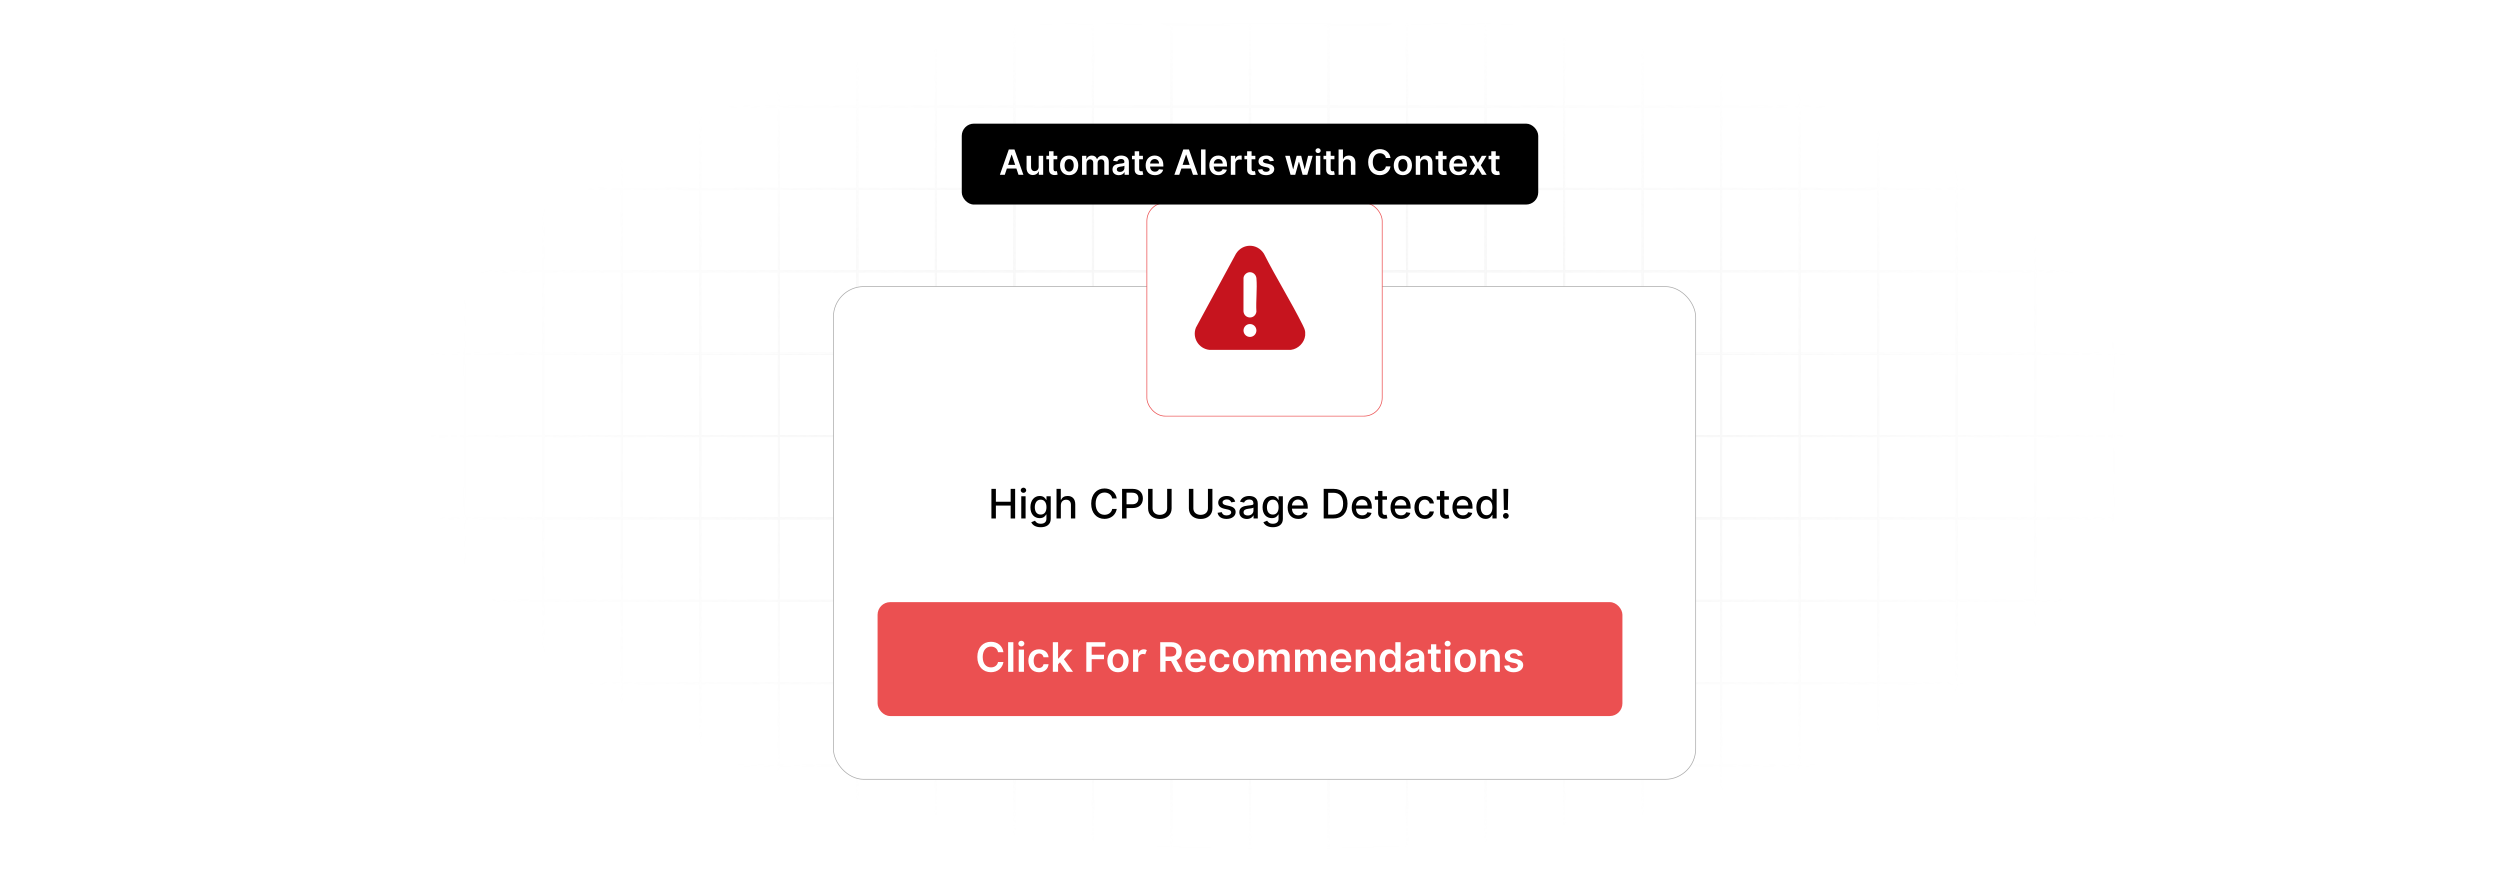 <?xml version="1.0" encoding="UTF-8"?>
<svg id="Layer_1" data-name="Layer 1" xmlns="http://www.w3.org/2000/svg" xmlns:xlink="http://www.w3.org/1999/xlink" viewBox="0 0 860 300">
  <defs>
    <filter id="luminosity-invert" x="39.647" y="-.272" width="782.115" height="300.272" color-interpolation-filters="sRGB" filterUnits="userSpaceOnUse">
      <feColorMatrix result="cm" values="-1 0 0 0 1 0 -1 0 0 1 0 0 -1 0 1 0 0 0 1 0"/>
    </filter>
    <radialGradient id="radial-gradient" cx="439.235" cy="148.479" fx="439.235" fy="148.479" r="298.487" gradientTransform="translate(0 74.962) scale(1 .495)" gradientUnits="userSpaceOnUse">
      <stop offset=".123" stop-color="#000" stop-opacity=".95"/>
      <stop offset="1" stop-color="#000" stop-opacity="0"/>
    </radialGradient>
    <mask id="mask" x="39.647" y="-.272" width="782.115" height="300.272" maskUnits="userSpaceOnUse">
      <g filter="url(#luminosity-invert)">
        <rect x="39.647" y="-.272" width="782.115" height="300.272" fill="url(#radial-gradient)"/>
      </g>
    </mask>
    <filter id="drop-shadow-1" x="256.52" y="68.065" width="357.12" height="230.4" filterUnits="userSpaceOnUse">
      <feOffset dx="5" dy="5"/>
      <feGaussianBlur result="blur" stdDeviation="10"/>
      <feFlood flood-color="#000" flood-opacity=".05"/>
      <feComposite in2="blur" operator="in"/>
      <feComposite in="SourceGraphic"/>
    </filter>
    <filter id="drop-shadow-2" x="364.04" y="39.265" width="141.6" height="134.4" filterUnits="userSpaceOnUse">
      <feOffset dx="5" dy="5"/>
      <feGaussianBlur result="blur-2" stdDeviation="10"/>
      <feFlood flood-color="#eb5051" flood-opacity=".05"/>
      <feComposite in2="blur-2" operator="in"/>
      <feComposite in="SourceGraphic"/>
    </filter>
  </defs>
  <rect y="0" width="860" height="300" fill="#fff"/>
  <g mask="url(#mask)">
    <g opacity=".4">
      <path d="M808.41,291.922H51.59V8.078h756.819v283.845ZM52.09,291.422h755.819V8.578H52.09v282.845Z" fill="#e6e6e6" stroke="#d6d6d6" stroke-miterlimit="10" stroke-width=".25"/>
      <rect x="51.84" y="36.413" width="756.319" height=".5" fill="#e6e6e6" stroke="#d6d6d6" stroke-miterlimit="10" stroke-width=".25"/>
      <rect x="51.84" y="64.747" width="756.319" height=".5" fill="#e6e6e6" stroke="#d6d6d6" stroke-miterlimit="10" stroke-width=".25"/>
      <rect x="51.84" y="93.082" width="756.319" height=".5" fill="#e6e6e6" stroke="#d6d6d6" stroke-miterlimit="10" stroke-width=".25"/>
      <rect x="51.84" y="121.415" width="756.319" height=".5" fill="none" stroke="#d6d6d6" stroke-miterlimit="10" stroke-width=".25"/>
      <rect x="51.84" y="149.75" width="756.319" height=".5" fill="#e6e6e6" stroke="#d6d6d6" stroke-miterlimit="10" stroke-width=".25"/>
      <rect x="51.84" y="178.084" width="756.319" height=".5" fill="#e6e6e6" stroke="#d6d6d6" stroke-miterlimit="10" stroke-width=".25"/>
      <rect x="51.84" y="206.418" width="756.319" height=".5" fill="#e6e6e6" stroke="#d6d6d6" stroke-miterlimit="10" stroke-width=".25"/>
      <rect x="51.84" y="234.753" width="756.319" height=".5" fill="#e6e6e6" stroke="#d6d6d6" stroke-miterlimit="10" stroke-width=".25"/>
      <rect x="51.84" y="263.087" width="756.319" height=".5" fill="#e6e6e6" stroke="#d6d6d6" stroke-miterlimit="10" stroke-width=".25"/>
      <rect x="780.898" y="8.328" width=".5" height="283.345" fill="#e6e6e6" stroke="#d6d6d6" stroke-miterlimit="10" stroke-width=".25"/>
      <rect x="753.887" y="8.328" width=".5" height="283.345" fill="#e6e6e6" stroke="#d6d6d6" stroke-miterlimit="10" stroke-width=".25"/>
      <rect x="726.875" y="8.328" width=".5" height="283.345" fill="#e6e6e6" stroke="#d6d6d6" stroke-miterlimit="10" stroke-width=".25"/>
      <rect x="699.864" y="8.328" width=".5" height="283.345" fill="#e6e6e6" stroke="#d6d6d6" stroke-miterlimit="10" stroke-width=".25"/>
      <rect x="672.852" y="8.328" width=".5" height="283.345" fill="#e6e6e6" stroke="#d6d6d6" stroke-miterlimit="10" stroke-width=".25"/>
      <rect x="645.841" y="8.328" width=".5" height="283.345" fill="#e6e6e6" stroke="#d6d6d6" stroke-miterlimit="10" stroke-width=".25"/>
      <rect x="618.83" y="8.328" width=".5" height="283.345" fill="#e6e6e6" stroke="#d6d6d6" stroke-miterlimit="10" stroke-width=".25"/>
      <rect x="591.818" y="8.328" width=".5" height="283.345" fill="#e6e6e6" stroke="#d6d6d6" stroke-miterlimit="10" stroke-width=".25"/>
      <rect x="564.807" y="8.328" width=".5" height="283.345" fill="#e6e6e6" stroke="#d6d6d6" stroke-miterlimit="10" stroke-width=".25"/>
      <rect x="537.795" y="8.328" width=".5" height="283.345" fill="#e6e6e6" stroke="#d6d6d6" stroke-miterlimit="10" stroke-width=".25"/>
      <rect x="510.784" y="8.328" width=".5" height="283.345" fill="#e6e6e6" stroke="#d6d6d6" stroke-miterlimit="10" stroke-width=".25"/>
      <rect x="483.772" y="8.328" width=".5" height="283.345" fill="#e6e6e6" stroke="#d6d6d6" stroke-miterlimit="10" stroke-width=".25"/>
      <rect x="456.761" y="8.328" width=".5" height="283.345" fill="#e6e6e6" stroke="#d6d6d6" stroke-miterlimit="10" stroke-width=".25"/>
      <rect x="429.75" y="8.328" width=".5" height="283.345" fill="#e6e6e6" stroke="#d6d6d6" stroke-miterlimit="10" stroke-width=".25"/>
      <rect x="402.738" y="8.328" width=".5" height="283.345" fill="#e6e6e6" stroke="#d6d6d6" stroke-miterlimit="10" stroke-width=".25"/>
      <rect x="375.727" y="8.328" width=".5" height="283.345" fill="#e6e6e6" stroke="#d6d6d6" stroke-miterlimit="10" stroke-width=".25"/>
      <rect x="348.716" y="8.328" width=".5" height="283.345" fill="#e6e6e6" stroke="#d6d6d6" stroke-miterlimit="10" stroke-width=".25"/>
      <rect x="321.704" y="8.328" width=".5" height="283.345" fill="#e6e6e6" stroke="#d6d6d6" stroke-miterlimit="10" stroke-width=".25"/>
      <rect x="294.693" y="8.328" width=".5" height="283.345" fill="#e6e6e6" stroke="#d6d6d6" stroke-miterlimit="10" stroke-width=".25"/>
      <rect x="267.682" y="8.328" width=".5" height="283.345" fill="#e6e6e6" stroke="#d6d6d6" stroke-miterlimit="10" stroke-width=".25"/>
      <rect x="240.67" y="8.328" width=".5" height="283.345" fill="#e6e6e6" stroke="#d6d6d6" stroke-miterlimit="10" stroke-width=".25"/>
      <rect x="213.659" y="8.328" width=".5" height="283.345" fill="#e6e6e6" stroke="#d6d6d6" stroke-miterlimit="10" stroke-width=".25"/>
      <rect x="186.648" y="8.328" width=".5" height="283.345" fill="#e6e6e6" stroke="#d6d6d6" stroke-miterlimit="10" stroke-width=".25"/>
      <rect x="159.636" y="8.328" width=".5" height="283.345" fill="#e6e6e6" stroke="#d6d6d6" stroke-miterlimit="10" stroke-width=".25"/>
      <rect x="132.625" y="8.328" width=".5" height="283.345" fill="#e6e6e6" stroke="#d6d6d6" stroke-miterlimit="10" stroke-width=".25"/>
      <rect x="105.613" y="8.328" width=".5" height="283.345" fill="#e6e6e6" stroke="#d6d6d6" stroke-miterlimit="10" stroke-width=".25"/>
      <rect x="78.602" y="8.328" width=".5" height="283.345" fill="#e6e6e6" stroke="#d6d6d6" stroke-miterlimit="10" stroke-width=".25"/>
    </g>
  </g>
  <rect x="281.687" y="93.582" width="296.625" height="169.506" rx="10.49" ry="10.49" fill="#fff" filter="url(#drop-shadow-1)" stroke="#aaa" stroke-miterlimit="10" stroke-width=".25"/>
  <rect x="301.888" y="207.132" width="256.225" height="39.185" rx="4.35" ry="4.35" fill="#eb5051"/>
  <g>
    <path d="M341.046,168.17h1.537v4.428h5.079v-4.428h1.542v10.188h-1.542v-4.441h-5.079v4.441h-1.537v-10.188Z"/>
    <path d="M351.129,168.652c0-.487.423-.891.94-.891.513,0,.94.403.94.891,0,.488-.428.886-.94.886-.517,0-.94-.398-.94-.886ZM351.317,170.717h1.487v7.641h-1.487v-7.641Z"/>
    <path d="M354.758,179.65l1.278-.527c.264.424.746,1.045,1.984,1.045,1.13,0,1.95-.521,1.95-1.701v-1.502h-.095c-.269.487-.81,1.278-2.213,1.278-1.807,0-3.194-1.298-3.194-3.735,0-2.434,1.358-3.891,3.204-3.891,1.423,0,1.949.865,2.213,1.338h.109v-1.238h1.458v7.81c0,1.95-1.502,2.841-3.447,2.841-1.825,0-2.846-.797-3.248-1.717ZM359.985,174.487c0-1.547-.696-2.606-1.994-2.606-1.344,0-2.019,1.139-2.019,2.606,0,1.503.691,2.522,2.019,2.522,1.283,0,1.994-.945,1.994-2.522Z"/>
    <path d="M364.931,178.357h-1.487v-10.188h1.467v3.791h.095c.358-.826,1.074-1.344,2.264-1.344,1.571,0,2.616.975,2.616,2.881v4.859h-1.487v-4.681c0-1.12-.612-1.77-1.637-1.77-1.06,0-1.83.695-1.83,1.914v4.537Z"/>
    <path d="M382.607,171.482c-.254-1.318-1.343-2.049-2.642-2.049-1.756,0-3.069,1.357-3.069,3.83,0,2.492,1.318,3.83,3.064,3.83,1.288,0,2.383-.717,2.647-2.019l1.552.005c-.333,2.015-1.97,3.417-4.208,3.417-2.647,0-4.581-1.975-4.581-5.232s1.944-5.232,4.581-5.232c2.154,0,3.86,1.273,4.208,3.451h-1.552Z"/>
    <path d="M385.994,168.17h3.632c2.367,0,3.526,1.423,3.526,3.298,0,1.88-1.169,3.308-3.531,3.308h-2.09v3.582h-1.537v-10.188ZM389.481,173.473c1.502,0,2.124-.851,2.124-2.005,0-1.153-.622-1.98-2.144-1.98h-1.931v3.984h1.95Z"/>
    <path d="M403.036,168.17v6.74c0,2.299-1.795,3.616-4.049,3.616s-4.044-1.317-4.044-3.616v-6.74h1.537v6.715c0,1.428,1.144,2.228,2.507,2.228,1.373,0,2.512-.801,2.512-2.228v-6.715h1.537Z"/>
    <path d="M417.071,168.17v6.74c0,2.299-1.796,3.616-4.049,3.616s-4.045-1.317-4.045-3.616v-6.74h1.537v6.715c0,1.428,1.145,2.228,2.508,2.228,1.372,0,2.512-.801,2.512-2.228v-6.715h1.537Z"/>
    <path d="M423.562,172.82c-.175-.512-.603-1.023-1.527-1.023-.846,0-1.482.417-1.478,1.004-.005.518.358.801,1.199,1l1.213.279c1.403.322,2.09.989,2.09,2.068,0,1.383-1.278,2.363-3.124,2.363-1.716,0-2.841-.762-3.089-2.114l1.438-.219c.179.751.751,1.134,1.642,1.134.975,0,1.606-.463,1.606-1.055,0-.477-.343-.805-1.079-.97l-1.294-.283c-1.433-.318-2.089-1.04-2.089-2.124,0-1.353,1.224-2.264,2.95-2.264,1.651,0,2.581.775,2.89,1.965l-1.348.238Z"/>
    <path d="M426.328,176.199c0-1.736,1.482-2.115,2.931-2.283,1.372-.16,1.93-.15,1.93-.691v-.035c0-.865-.492-1.368-1.452-1.368-1,0-1.558.522-1.776,1.065l-1.397-.318c.497-1.394,1.77-1.95,3.153-1.95,1.214,0,2.965.443,2.965,2.666v5.074h-1.452v-1.045h-.06c-.284.572-.995,1.214-2.259,1.214-1.452,0-2.582-.825-2.582-2.327ZM431.193,175.602v-.984c-.214.213-1.358.343-1.841.407-.86.114-1.566.398-1.566,1.194,0,.736.606,1.113,1.447,1.113,1.238,0,1.96-.825,1.96-1.73Z"/>
    <path d="M434.611,179.65l1.278-.527c.264.424.746,1.045,1.985,1.045,1.129,0,1.95-.521,1.95-1.701v-1.502h-.095c-.269.487-.811,1.278-2.214,1.278-1.806,0-3.193-1.298-3.193-3.735,0-2.434,1.357-3.891,3.203-3.891,1.423,0,1.95.865,2.214,1.338h.109v-1.238h1.457v7.81c0,1.95-1.502,2.841-3.447,2.841-1.825,0-2.845-.797-3.248-1.717ZM439.84,174.487c0-1.547-.696-2.606-1.995-2.606-1.343,0-2.019,1.139-2.019,2.606,0,1.503.691,2.522,2.019,2.522,1.283,0,1.995-.945,1.995-2.522Z"/>
    <path d="M442.954,174.587c0-2.349,1.402-3.97,3.531-3.97,1.731,0,3.383,1.08,3.383,3.84v.527h-5.432c.039,1.473.894,2.299,2.168,2.299.846,0,1.493-.368,1.762-1.09l1.407.254c-.338,1.244-1.517,2.064-3.184,2.064-2.253,0-3.636-1.553-3.636-3.925ZM448.41,173.871c-.005-1.17-.761-2.025-1.915-2.025-1.208,0-1.994.94-2.054,2.025h3.969Z"/>
    <path d="M455.348,178.357v-10.188h3.402c3,0,4.796,1.91,4.796,5.078,0,3.184-1.796,5.109-4.899,5.109h-3.299ZM458.562,177.014c2.323,0,3.472-1.353,3.472-3.766,0-2.402-1.148-3.734-3.377-3.734h-1.772v7.5h1.677Z"/>
    <path d="M464.988,174.587c0-2.349,1.402-3.97,3.531-3.97,1.731,0,3.383,1.08,3.383,3.84v.527h-5.432c.039,1.473.894,2.299,2.168,2.299.846,0,1.493-.368,1.762-1.09l1.407.254c-.338,1.244-1.517,2.064-3.184,2.064-2.253,0-3.636-1.553-3.636-3.925ZM470.444,173.871c-.005-1.17-.761-2.025-1.915-2.025-1.208,0-1.994.94-2.054,2.025h3.969Z"/>
    <path d="M477.12,171.91h-1.566v4.203c0,.861.433,1.02.915,1.02.239,0,.423-.045.522-.065l.269,1.23c-.174.065-.492.154-.965.159-1.174.025-2.233-.646-2.228-2.035v-4.512h-1.119v-1.193h1.119v-1.83h1.487v1.83h1.566v1.193Z"/>
    <path d="M478.337,174.587c0-2.349,1.402-3.97,3.531-3.97,1.731,0,3.383,1.08,3.383,3.84v.527h-5.432c.039,1.473.894,2.299,2.169,2.299.846,0,1.492-.368,1.761-1.09l1.407.254c-.338,1.244-1.517,2.064-3.184,2.064-2.253,0-3.636-1.553-3.636-3.925ZM483.794,173.871c-.005-1.17-.762-2.025-1.915-2.025-1.209,0-1.995.94-2.055,2.025h3.97Z"/>
    <path d="M486.56,174.572c0-2.334,1.394-3.955,3.547-3.955,1.736,0,2.995,1.025,3.154,2.566h-1.448c-.159-.716-.736-1.312-1.681-1.312-1.244,0-2.069,1.029-2.069,2.666,0,1.666.81,2.716,2.069,2.716.851,0,1.492-.487,1.681-1.313h1.448c-.164,1.488-1.333,2.572-3.14,2.572-2.218,0-3.562-1.637-3.562-3.939Z"/>
    <path d="M498.419,171.91h-1.566v4.203c0,.861.433,1.02.915,1.02.238,0,.423-.045.522-.065l.269,1.23c-.175.065-.493.154-.965.159-1.175.025-2.234-.646-2.228-2.035v-4.512h-1.12v-1.193h1.12v-1.83h1.487v1.83h1.566v1.193Z"/>
    <path d="M499.635,174.587c0-2.349,1.403-3.97,3.532-3.97,1.731,0,3.383,1.08,3.383,3.84v.527h-5.433c.04,1.473.895,2.299,2.169,2.299.846,0,1.492-.368,1.761-1.09l1.408.254c-.338,1.244-1.518,2.064-3.184,2.064-2.254,0-3.637-1.553-3.637-3.925ZM505.092,173.871c-.005-1.17-.761-2.025-1.915-2.025-1.209,0-1.994.94-2.055,2.025h3.97Z"/>
    <path d="M507.868,174.553c0-2.478,1.357-3.936,3.203-3.936,1.423,0,1.93.865,2.198,1.338h.09v-3.785h1.487v10.188h-1.452v-1.19h-.125c-.269.488-.815,1.339-2.208,1.339-1.855,0-3.193-1.482-3.193-3.954ZM513.385,174.537c0-1.597-.697-2.656-1.995-2.656-1.343,0-2.019,1.139-2.019,2.656,0,1.532.691,2.701,2.019,2.701,1.283,0,1.995-1.094,1.995-2.701Z"/>
    <path d="M517.02,177.457c0-.542.447-.99.995-.99.542,0,.994.448.994.99,0,.553-.452.995-.994.995-.548,0-.995-.442-.995-.995ZM518.707,175.428h-1.378l-.13-7.258h1.637l-.129,7.258Z"/>
  </g>
  <g>
    <path d="M343.321,224.353c-.214-1.219-1.184-1.921-2.422-1.921-1.667,0-2.841,1.278-2.841,3.577,0,2.338,1.185,3.576,2.836,3.576,1.219,0,2.193-.672,2.427-1.865l1.861.01c-.284,1.945-1.891,3.512-4.314,3.512-2.686,0-4.666-1.944-4.666-5.232,0-3.293,2.005-5.233,4.666-5.233,2.259,0,4,1.313,4.314,3.577h-1.861Z" fill="#fff"/>
    <path d="M348.594,231.103h-1.801v-10.188h1.801v10.188Z" fill="#fff"/>
    <path d="M350.303,221.403c0-.542.468-.981,1.045-.981.572,0,1.039.439,1.039.981,0,.537-.467.975-1.039.975-.577,0-1.045-.438-1.045-.975ZM350.442,223.463h1.801v7.641h-1.801v-7.641Z" fill="#fff"/>
    <path d="M353.764,227.312c0-2.333,1.412-3.949,3.65-3.949,1.865,0,3.159,1.089,3.283,2.746h-1.721c-.14-.736-.672-1.294-1.537-1.294-1.109,0-1.851.926-1.851,2.468,0,1.562.727,2.502,1.851,2.502.791,0,1.383-.473,1.537-1.293h1.721c-.129,1.621-1.353,2.761-3.272,2.761-2.284,0-3.661-1.627-3.661-3.94Z" fill="#fff"/>
    <path d="M362.175,220.916h1.801v5.616h.124l2.746-3.069h2.104l-2.96,3.298,3.134,4.343h-2.153l-2.338-3.269-.657.701v2.567h-1.801v-10.188Z" fill="#fff"/>
    <path d="M373.694,220.916h6.526v1.547h-4.681v2.766h4.233v1.547h-4.233v4.328h-1.846v-10.188Z" fill="#fff"/>
    <path d="M380.928,227.312c0-2.367,1.423-3.949,3.661-3.949s3.661,1.582,3.661,3.949c0,2.363-1.423,3.94-3.661,3.94s-3.661-1.577-3.661-3.94ZM386.425,227.308c0-1.397-.607-2.517-1.826-2.517-1.238,0-1.846,1.119-1.846,2.517,0,1.398.607,2.502,1.846,2.502,1.219,0,1.826-1.103,1.826-2.502Z" fill="#fff"/>
    <path d="M389.768,223.463h1.746v1.273h.079c.278-.886,1.005-1.383,1.886-1.383.412,0,.756.109,1.024.278l-.558,1.492c-.193-.09-.417-.159-.711-.159-.94,0-1.666.682-1.666,1.647v4.492h-1.801v-7.641Z" fill="#fff"/>
    <path d="M399.114,220.916h3.82c2.338,0,3.591,1.312,3.591,3.258,0,1.383-.632,2.408-1.83,2.891l2.203,4.039h-2.059l-2-3.731h-1.881v3.731h-1.845v-10.188ZM402.661,225.841c1.367,0,1.984-.582,1.984-1.667,0-1.084-.617-1.716-1.995-1.716h-1.691v3.383h1.702Z" fill="#fff"/>
    <path d="M407.705,227.328c0-2.358,1.427-3.965,3.616-3.965,1.88,0,3.491,1.179,3.491,3.86v.552h-5.322c.015,1.309.786,2.074,1.95,2.074.776,0,1.373-.338,1.616-.984l1.682.189c-.318,1.328-1.542,2.199-3.323,2.199-2.303,0-3.71-1.527-3.71-3.925ZM413.087,226.561c-.01-1.039-.706-1.796-1.741-1.796-1.074,0-1.796.821-1.851,1.796h3.592Z" fill="#fff"/>
    <path d="M416.003,227.312c0-2.333,1.412-3.949,3.65-3.949,1.865,0,3.159,1.089,3.283,2.746h-1.721c-.14-.736-.672-1.294-1.537-1.294-1.109,0-1.851.926-1.851,2.468,0,1.562.727,2.502,1.851,2.502.791,0,1.383-.473,1.537-1.293h1.721c-.129,1.621-1.353,2.761-3.272,2.761-2.284,0-3.661-1.627-3.661-3.94Z" fill="#fff"/>
    <path d="M424.086,227.312c0-2.367,1.423-3.949,3.661-3.949s3.661,1.582,3.661,3.949c0,2.363-1.423,3.94-3.661,3.94s-3.661-1.577-3.661-3.94ZM429.583,227.308c0-1.397-.607-2.517-1.826-2.517-1.238,0-1.846,1.119-1.846,2.517,0,1.398.607,2.502,1.846,2.502,1.219,0,1.826-1.103,1.826-2.502Z" fill="#fff"/>
    <path d="M432.926,223.463h1.722v1.298h.089c.318-.87,1.085-1.397,2.109-1.397,1.029,0,1.77.532,2.064,1.397h.079c.339-.851,1.185-1.397,2.294-1.397,1.402,0,2.388.905,2.388,2.611v5.129h-1.806v-4.851c0-.944-.577-1.373-1.304-1.373-.87,0-1.383.598-1.383,1.458v4.766h-1.766v-4.925c0-.786-.522-1.299-1.283-1.299-.776,0-1.403.637-1.403,1.577v4.646h-1.801v-7.641Z" fill="#fff"/>
    <path d="M445.494,223.463h1.721v1.298h.09c.318-.87,1.084-1.397,2.109-1.397,1.029,0,1.77.532,2.063,1.397h.08c.338-.851,1.184-1.397,2.293-1.397,1.403,0,2.388.905,2.388,2.611v5.129h-1.806v-4.851c0-.944-.577-1.373-1.303-1.373-.871,0-1.383.598-1.383,1.458v4.766h-1.767v-4.925c0-.786-.522-1.299-1.283-1.299-.776,0-1.402.637-1.402,1.577v4.646h-1.801v-7.641Z" fill="#fff"/>
    <path d="M457.734,227.328c0-2.358,1.427-3.965,3.616-3.965,1.88,0,3.491,1.179,3.491,3.86v.552h-5.322c.015,1.309.786,2.074,1.95,2.074.776,0,1.373-.338,1.616-.984l1.682.189c-.318,1.328-1.542,2.199-3.323,2.199-2.303,0-3.71-1.527-3.71-3.925ZM463.116,226.561c-.01-1.039-.706-1.796-1.741-1.796-1.074,0-1.796.821-1.851,1.796h3.592Z" fill="#fff"/>
    <path d="M468.16,231.103h-1.801v-7.641h1.722v1.298h.089c.349-.851,1.135-1.397,2.278-1.397,1.577,0,2.622,1.045,2.617,2.875v4.865h-1.801v-4.587c0-1.02-.558-1.631-1.487-1.631-.95,0-1.617.637-1.617,1.74v4.478Z" fill="#fff"/>
    <path d="M474.583,227.293c0-2.547,1.388-3.93,3.153-3.93,1.349,0,1.91.81,2.184,1.363h.075v-3.811h1.806v10.188h-1.772v-1.204h-.109c-.283.558-.875,1.338-2.188,1.338-1.801,0-3.148-1.428-3.148-3.944ZM480.029,227.283c0-1.482-.637-2.442-1.795-2.442-1.199,0-1.816,1.02-1.816,2.442,0,1.433.627,2.477,1.816,2.477,1.148,0,1.795-.994,1.795-2.477Z" fill="#fff"/>
    <path d="M483.363,228.959c0-1.721,1.417-2.163,2.899-2.322,1.349-.144,1.891-.17,1.891-.686v-.03c0-.751-.458-1.179-1.293-1.179-.881,0-1.389.447-1.567.97l-1.682-.238c.398-1.394,1.632-2.109,3.238-2.109,1.458,0,3.104.606,3.104,2.626v5.114h-1.731v-1.05h-.06c-.328.642-1.045,1.204-2.243,1.204-1.458,0-2.557-.796-2.557-2.299ZM488.158,228.362v-.9c-.233.19-1.179.309-1.651.373-.806.114-1.408.403-1.408,1.095,0,.661.538,1.005,1.289,1.005,1.084,0,1.77-.722,1.77-1.572Z" fill="#fff"/>
    <path d="M495.58,224.856h-1.507v3.949c0,.727.363.886.815.886.225,0,.428-.045.527-.069l.304,1.407c-.194.065-.547.164-1.06.18-1.353.039-2.397-.667-2.388-2.104v-4.248h-1.084v-1.393h1.084v-1.831h1.801v1.831h1.507v1.393Z" fill="#fff"/>
    <path d="M496.945,221.403c0-.542.468-.981,1.045-.981.571,0,1.039.439,1.039.981,0,.537-.468.975-1.039.975-.577,0-1.045-.438-1.045-.975ZM497.084,223.463h1.801v7.641h-1.801v-7.641Z" fill="#fff"/>
    <path d="M500.405,227.312c0-2.367,1.423-3.949,3.661-3.949s3.661,1.582,3.661,3.949c0,2.363-1.423,3.94-3.661,3.94s-3.661-1.577-3.661-3.94ZM505.902,227.308c0-1.397-.607-2.517-1.826-2.517-1.238,0-1.845,1.119-1.845,2.517,0,1.398.606,2.502,1.845,2.502,1.219,0,1.826-1.103,1.826-2.502Z" fill="#fff"/>
    <path d="M511.045,231.103h-1.801v-7.641h1.722v1.298h.09c.348-.851,1.134-1.397,2.278-1.397,1.576,0,2.621,1.045,2.616,2.875v4.865h-1.801v-4.587c0-1.02-.558-1.631-1.487-1.631-.95,0-1.617.637-1.617,1.74v4.478Z" fill="#fff"/>
    <path d="M522.178,225.661c-.139-.502-.577-.955-1.407-.955-.751,0-1.323.358-1.318.876-.005.442.304.711,1.079.885l1.304.279c1.442.314,2.144.98,2.148,2.069-.005,1.447-1.353,2.438-3.263,2.438-1.875,0-3.055-.831-3.278-2.234l1.756-.169c.154.686.691,1.045,1.518,1.045.856,0,1.423-.393,1.423-.915,0-.433-.329-.717-1.03-.871l-1.303-.273c-1.468-.304-2.154-1.039-2.149-2.153-.005-1.413,1.249-2.318,3.089-2.318,1.791,0,2.826.825,3.074,2.119l-1.642.179Z" fill="#fff"/>
  </g>
  <rect x="389.52" y="64.747" width="80.96" height="73.403" rx="6.328" ry="6.328" fill="#fff" filter="url(#drop-shadow-2)" stroke="#eb5051" stroke-miterlimit="10" stroke-width=".25"/>
  <path d="M448.985,114.188c.031.303.031.885,0,1.188-.256,2.497-2.393,4.655-4.869,4.968l-28.125.01c-3.67-.426-5.971-4.172-4.598-7.65l13.78-25.421c2.282-3.648,7.308-3.661,9.622,0,4.199,8.292,9.175,16.223,13.337,24.527.36.718.769,1.568.852,2.378ZM429.897,93.636c-1.055.04-2.01.914-2.131,1.958l-.011,11.505c.265,2.734,4.017,2.846,4.448.138-.224-3.715.325-7.837.011-11.505-.102-1.187-1.103-2.142-2.317-2.096ZM432.204,113.687c0-1.226-.994-2.22-2.219-2.22s-2.219.994-2.219,2.22.994,2.22,2.219,2.22,2.219-.994,2.219-2.22Z" fill="#c6141e"/>
  <g>
    <rect x="330.849" y="42.534" width="198.302" height="27.835" rx="4.193" ry="4.193"/>
    <g>
      <path d="M343.959,60.132l3.069-8.719h1.95l3.074,8.719h-1.686l-.724-2.15h-3.278l-.72,2.15h-1.685ZM349.216,56.713l-1.179-3.512h-.068l-1.179,3.512h2.426Z" fill="#fff"/>
      <path d="M357.309,53.593h1.542v6.539h-1.495v-1.162h-.068c-.298.731-.988,1.247-1.967,1.247-1.286,0-2.18-.89-2.18-2.461v-4.163h1.541v3.925c0,.83.494,1.353,1.234,1.353.681,0,1.392-.493,1.392-1.489v-3.789Z" fill="#fff"/>
      <path d="M363.707,54.784h-1.29v3.381c0,.621.311.758.698.758.191,0,.366-.039.451-.06l.26,1.204c-.166.056-.468.141-.907.153-1.158.034-2.052-.57-2.043-1.801v-3.636h-.928v-1.191h.928v-1.566h1.541v1.566h1.29v1.191Z" fill="#fff"/>
      <path d="M364.652,56.888c0-2.026,1.218-3.38,3.133-3.38s3.133,1.353,3.133,3.38c0,2.022-1.217,3.372-3.133,3.372s-3.133-1.35-3.133-3.372ZM369.356,56.884c0-1.196-.519-2.154-1.562-2.154-1.06,0-1.58.958-1.58,2.154s.519,2.141,1.58,2.141c1.043,0,1.562-.944,1.562-2.141Z" fill="#fff"/>
      <path d="M372.228,53.593h1.473v1.111h.077c.273-.745.928-1.196,1.805-1.196.881,0,1.516.455,1.767,1.196h.068c.29-.729,1.013-1.196,1.962-1.196,1.201,0,2.043.774,2.043,2.234v4.39h-1.545v-4.151c0-.809-.494-1.175-1.115-1.175-.745,0-1.184.511-1.184,1.247v4.079h-1.511v-4.215c0-.673-.447-1.111-1.098-1.111-.665,0-1.201.545-1.201,1.35v3.977h-1.541v-6.539Z" fill="#fff"/>
      <path d="M382.694,58.297c0-1.473,1.213-1.852,2.482-1.988,1.154-.123,1.618-.144,1.618-.588v-.025c0-.643-.392-1.009-1.107-1.009-.753,0-1.188.383-1.341.83l-1.439-.204c.34-1.192,1.397-1.805,2.772-1.805,1.247,0,2.656.519,2.656,2.247v4.377h-1.481v-.898h-.051c-.281.549-.894,1.03-1.92,1.03-1.247,0-2.188-.682-2.188-1.967ZM386.798,57.786v-.77c-.2.161-1.009.264-1.414.319-.69.098-1.205.345-1.205.936,0,.566.46.859,1.103.859.928,0,1.516-.617,1.516-1.345Z" fill="#fff"/>
      <path d="M393.161,54.784h-1.29v3.381c0,.621.311.758.698.758.191,0,.366-.039.451-.06l.26,1.204c-.166.056-.468.141-.907.153-1.158.034-2.052-.57-2.043-1.801v-3.636h-.928v-1.191h.928v-1.566h1.541v1.566h1.29v1.191Z" fill="#fff"/>
      <path d="M394.106,56.9c0-2.018,1.222-3.393,3.095-3.393,1.609,0,2.988,1.009,2.988,3.303v.473h-4.555c.013,1.12.673,1.775,1.669,1.775.664,0,1.175-.289,1.384-.843l1.439.162c-.273,1.137-1.32,1.882-2.844,1.882-1.971,0-3.176-1.308-3.176-3.359ZM398.712,56.245c-.009-.89-.605-1.537-1.49-1.537-.919,0-1.537.702-1.583,1.537h3.074Z" fill="#fff"/>
      <path d="M403.981,60.132l3.069-8.719h1.95l3.074,8.719h-1.686l-.724-2.15h-3.278l-.72,2.15h-1.685ZM409.238,56.713l-1.179-3.512h-.068l-1.179,3.512h2.426Z" fill="#fff"/>
      <path d="M414.704,60.132h-1.541v-8.719h1.541v8.719Z" fill="#fff"/>
      <path d="M416.01,56.9c0-2.018,1.222-3.393,3.095-3.393,1.609,0,2.988,1.009,2.988,3.303v.473h-4.555c.013,1.12.673,1.775,1.669,1.775.664,0,1.175-.289,1.384-.843l1.439.162c-.273,1.137-1.32,1.882-2.844,1.882-1.971,0-3.176-1.308-3.176-3.359ZM420.616,56.245c-.008-.89-.605-1.537-1.49-1.537-.919,0-1.537.702-1.583,1.537h3.074Z" fill="#fff"/>
      <path d="M423.403,53.593h1.494v1.09h.068c.239-.758.864-1.184,1.614-1.184.17,0,.413.017.553.042v1.418c-.132-.042-.456-.089-.715-.089-.847,0-1.473.587-1.473,1.417v3.845h-1.541v-6.539Z" fill="#fff"/>
      <path d="M431.837,54.784h-1.29v3.381c0,.621.311.758.698.758.191,0,.366-.039.451-.06l.26,1.204c-.166.056-.468.141-.906.153-1.158.034-2.052-.57-2.043-1.801v-3.636h-.928v-1.191h.928v-1.566h1.541v1.566h1.29v1.191Z" fill="#fff"/>
      <path d="M436.797,55.475c-.12-.431-.494-.817-1.205-.817-.643,0-1.133.306-1.128.749-.005.379.26.608.924.758l1.115.238c1.234.269,1.835.839,1.839,1.77-.004,1.239-1.158,2.087-2.793,2.087-1.605,0-2.613-.711-2.806-1.912l1.503-.144c.132.588.592.894,1.299.894.732,0,1.218-.336,1.218-.783,0-.37-.281-.612-.882-.745l-1.115-.233c-1.256-.26-1.843-.89-1.839-1.844-.004-1.209,1.068-1.983,2.644-1.983,1.532,0,2.418.706,2.631,1.813l-1.404.153Z" fill="#fff"/>
      <path d="M442.102,53.593h1.57l1.149,4.598h.06l1.176-4.598h1.554l1.175,4.572h.064l1.133-4.572h1.575l-1.852,6.539h-1.605l-1.226-4.419h-.09l-1.226,4.419h-1.609l-1.848-6.539Z" fill="#fff"/>
      <path d="M452.529,51.83c0-.464.4-.839.894-.839.49,0,.89.375.89.839,0,.46-.399.834-.89.834-.493,0-.894-.374-.894-.834ZM452.648,53.593h1.541v6.539h-1.541v-6.539Z" fill="#fff"/>
      <path d="M459.041,54.784h-1.289v3.381c0,.621.31.758.698.758.191,0,.365-.039.451-.06l.26,1.204c-.166.056-.469.141-.907.153-1.158.034-2.052-.57-2.044-1.801v-3.636h-.928v-1.191h.928v-1.566h1.542v1.566h1.289v1.191Z" fill="#fff"/>
      <path d="M462.014,60.132h-1.541v-8.719h1.507v3.291h.077c.302-.741.94-1.196,1.945-1.196,1.357,0,2.252.881,2.252,2.46v4.164h-1.541v-3.926c0-.881-.477-1.395-1.286-1.395-.825,0-1.413.545-1.413,1.489v3.832Z" fill="#fff"/>
      <path d="M476.744,54.355c-.183-1.043-1.013-1.644-2.073-1.644-1.426,0-2.431,1.095-2.431,3.062,0,2.001,1.013,3.061,2.427,3.061,1.043,0,1.877-.574,2.077-1.597l1.593.009c-.243,1.665-1.618,3.006-3.691,3.006-2.299,0-3.993-1.665-3.993-4.479,0-2.818,1.716-4.479,3.993-4.479,1.933,0,3.423,1.124,3.691,3.061h-1.593Z" fill="#fff"/>
      <path d="M479.448,56.888c0-2.026,1.218-3.38,3.134-3.38,1.915,0,3.133,1.353,3.133,3.38,0,2.022-1.218,3.372-3.133,3.372-1.916,0-3.134-1.35-3.134-3.372ZM484.152,56.884c0-1.196-.519-2.154-1.562-2.154-1.06,0-1.579.958-1.579,2.154s.519,2.141,1.579,2.141c1.043,0,1.562-.944,1.562-2.141Z" fill="#fff"/>
      <path d="M488.565,60.132h-1.541v-6.539h1.473v1.111h.077c.298-.729.971-1.196,1.949-1.196,1.35,0,2.244.894,2.239,2.46v4.164h-1.541v-3.926c0-.872-.477-1.395-1.272-1.395-.814,0-1.384.545-1.384,1.489v3.832Z" fill="#fff"/>
      <path d="M497.606,54.784h-1.289v3.381c0,.621.31.758.698.758.191,0,.365-.039.451-.06l.26,1.204c-.166.056-.469.141-.907.153-1.158.034-2.052-.57-2.043-1.801v-3.636h-.929v-1.191h.929v-1.566h1.541v1.566h1.289v1.191Z" fill="#fff"/>
      <path d="M498.552,56.9c0-2.018,1.222-3.393,3.095-3.393,1.609,0,2.989,1.009,2.989,3.303v.473h-4.556c.013,1.12.673,1.775,1.669,1.775.664,0,1.175-.289,1.384-.843l1.438.162c-.273,1.137-1.319,1.882-2.844,1.882-1.971,0-3.176-1.308-3.176-3.359ZM503.158,56.245c-.009-.89-.605-1.537-1.49-1.537-.919,0-1.537.702-1.583,1.537h3.073Z" fill="#fff"/>
      <path d="M508.397,56.007l1.341-2.414h1.63l-1.971,3.269,2.005,3.269h-1.622l-1.383-2.354-1.371,2.354h-1.635l1.992-3.269-1.941-3.269h1.635l1.32,2.414Z" fill="#fff"/>
      <path d="M515.832,54.784h-1.289v3.381c0,.621.31.758.698.758.191,0,.365-.039.451-.06l.26,1.204c-.166.056-.469.141-.907.153-1.158.034-2.052-.57-2.044-1.801v-3.636h-.928v-1.191h.928v-1.566h1.542v1.566h1.289v1.191Z" fill="#fff"/>
    </g>
  </g>
</svg>